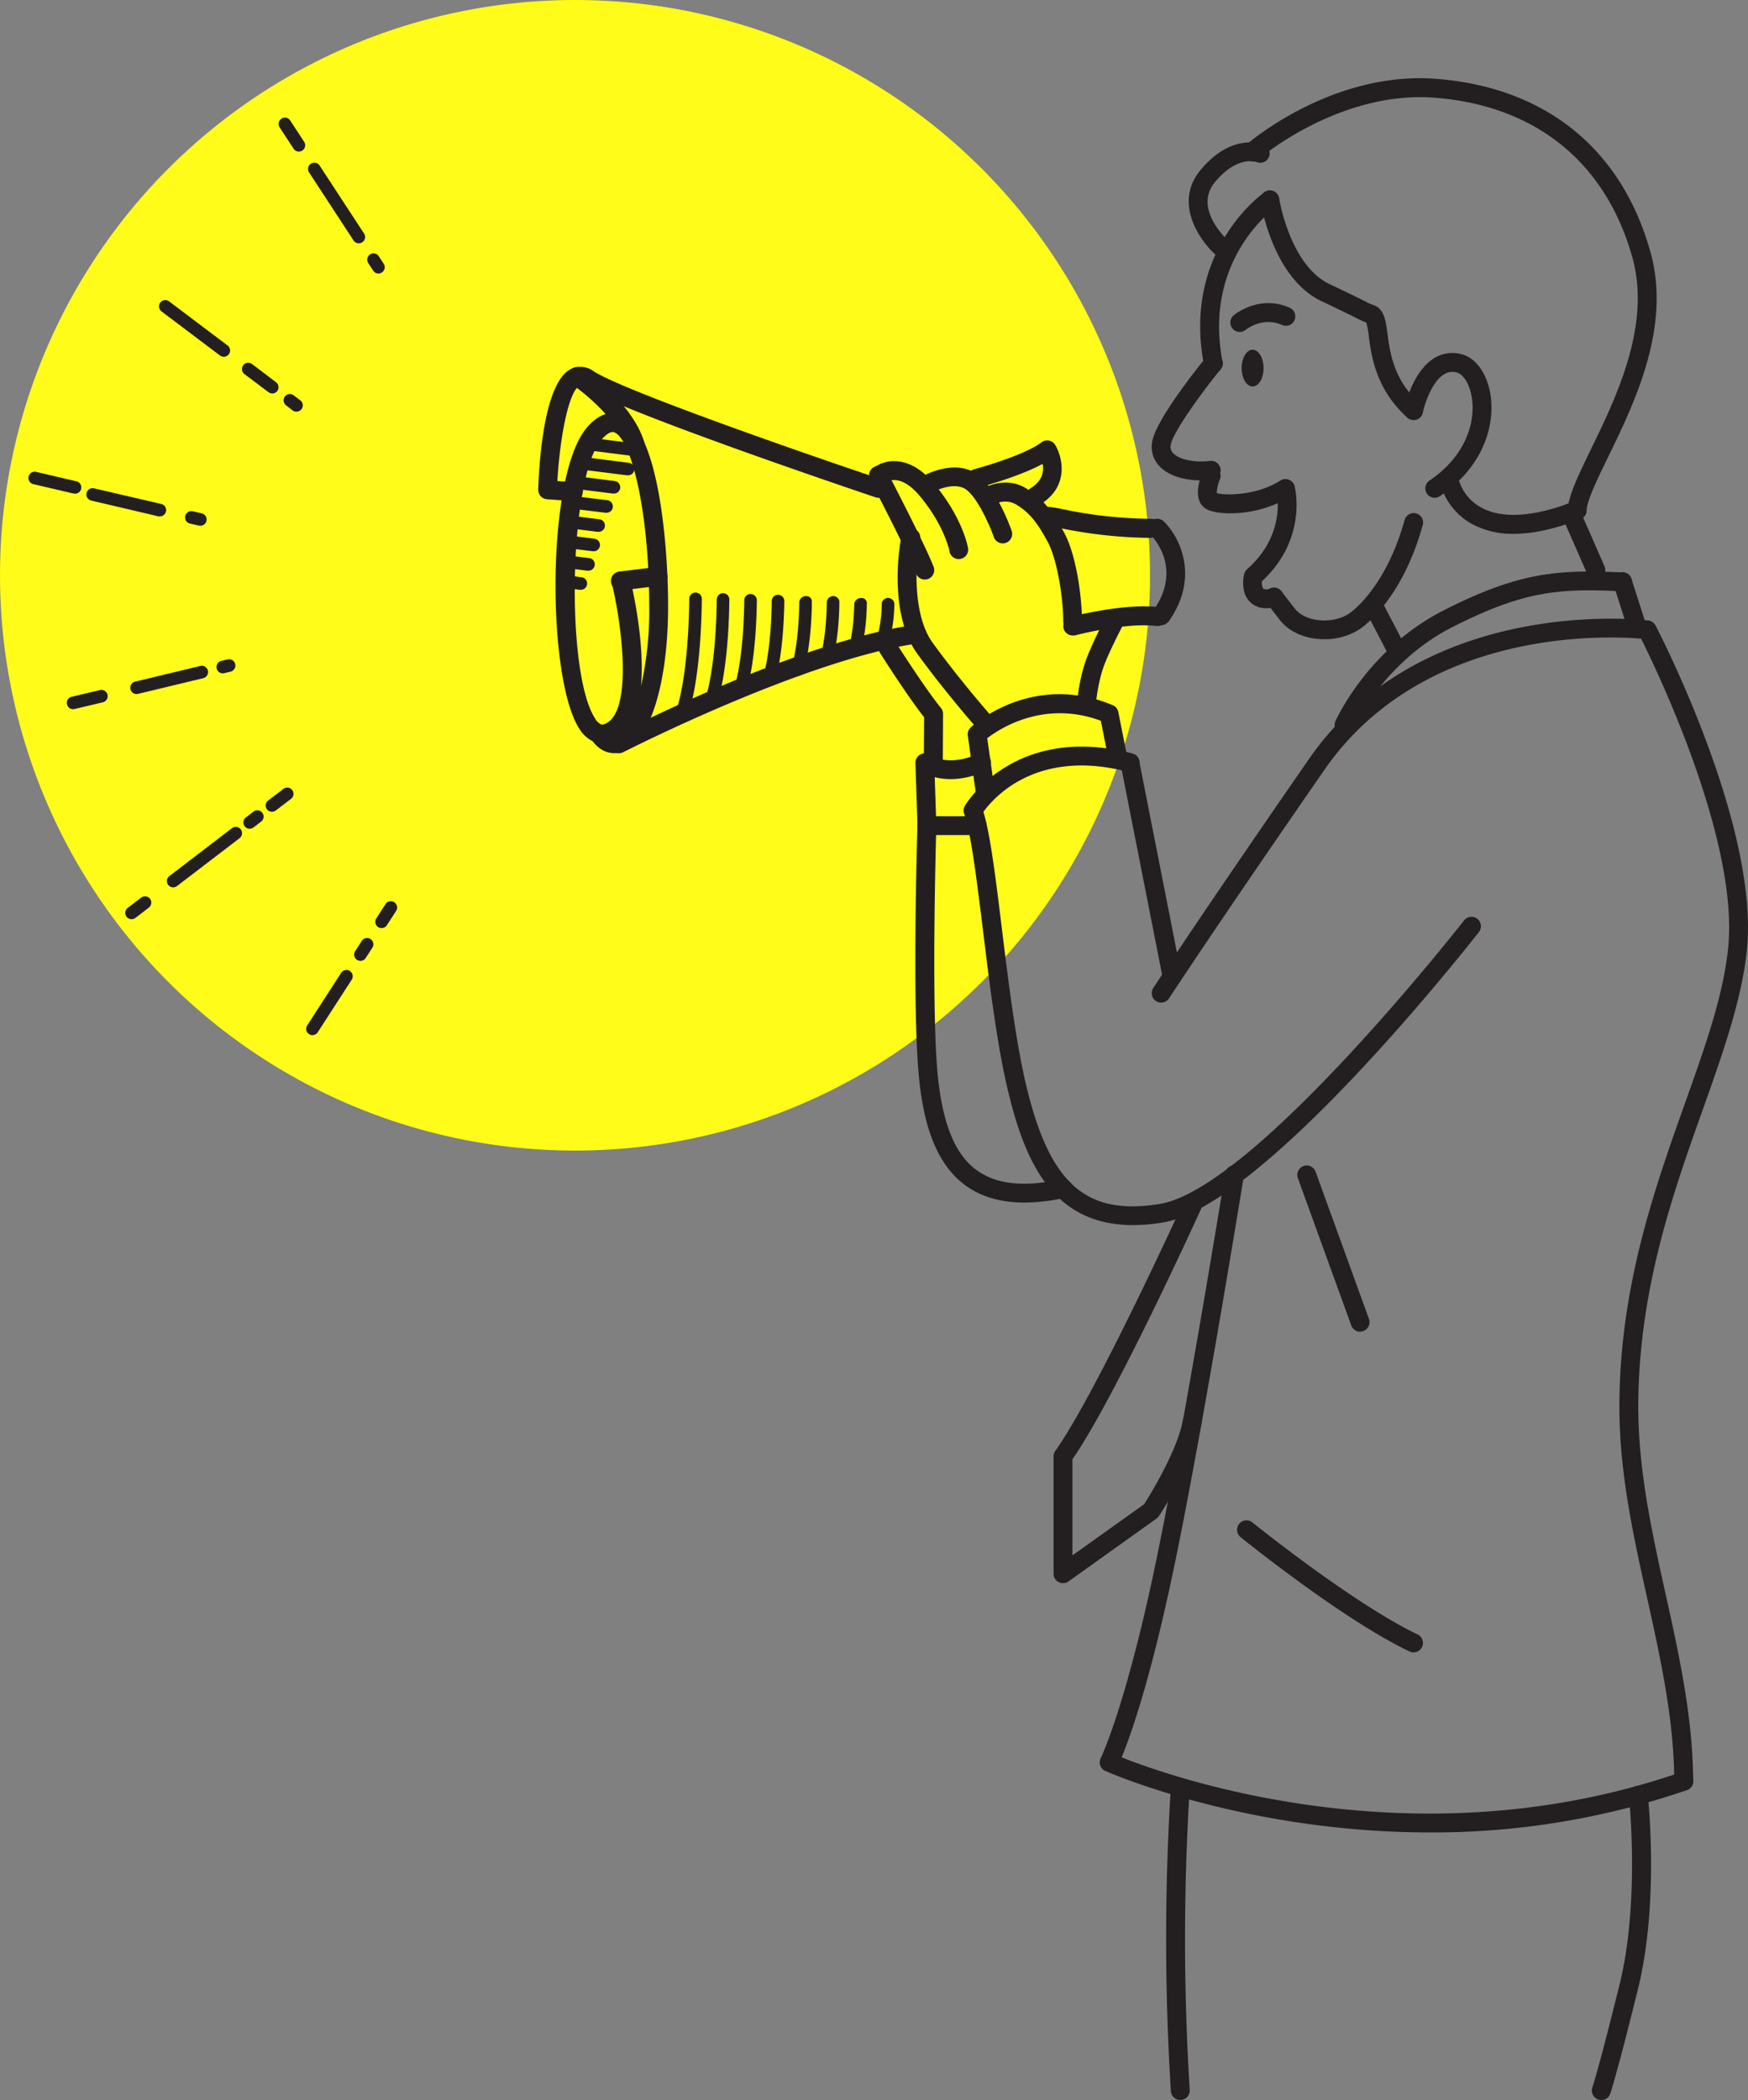 <svg xmlns="http://www.w3.org/2000/svg" viewBox="0 0 556.3 668"><rect x="0" y="0" width="556.3" height="668" fill="#808080" stroke="none"/><defs><style>.cls-2{fill:#231f20}</style></defs><g id="レイヤー_2" data-name="レイヤー 2"><circle cx="183" cy="183" r="183" fill="#fffc19" id="レイヤー_2-2" data-name="レイヤー 2"/><g id="character"><path class="cls-2" d="M386.12 118.6a3 3 0 01-2.94-2.43c-7-36.06 18.16-54.27 19.23-55a3 3 0 013.46 4.9c-1 .7-23 16.86-16.8 49a3 3 0 01-2.37 3.51 2.93 2.93 0 01-.58.02z"/><path class="cls-2" d="M382.13 152.79c-5.58 0-10.31-1.57-13.05-4.41a8.85 8.85 0 01-2.42-7.74c1.07-6.95 14.46-23.66 17.14-26.94a3 3 0 114.65 3.79c-6.22 7.63-15.26 20.14-15.86 24.06a2.86 2.86 0 00.81 2.66c2 2 6.65 3 11.71 2.41a3 3 0 11.68 6 32.88 32.88 0 01-3.66.17z"/><path class="cls-2" d="M391.47 163.28c-3.35 0-6.06-.52-7.49-1.32-4.63-2.59-2.17-9.65-1.3-11.76a3 3 0 015.55 2.29 12.34 12.34 0 00-1 4.37c2.39.7 12.38 1 20.25-4a3 3 0 013.23 5.06 37.08 37.08 0 01-19.24 5.36z"/><path class="cls-2" d="M403 193.46a7.07 7.07 0 01-5.2-2c-3.13-3.1-2-8.27-1.85-8.85a3 3 0 01.94-1.55c12.6-11.06 9.46-24.44 9.32-25a3 3 0 015.79-1.46c.18.69 4.14 16.85-10.36 30.27a3.64 3.64 0 00.36 2.36c.19.19 1 .42 2.86 0a3 3 0 011.47 5.82 14 14 0 01-3.33.41z"/><path class="cls-2" d="M421.43 203.33c-5.39 0-10.85-1.91-14.15-6.14-2.34-3-4.06-5.3-4.06-5.3a3 3 0 114.78-3.59s1.69 2.27 4 5.2c3.72 4.78 12.69 4.89 17.41 1.63 1.18-.81 11.68-8.55 17.57-29.59a3 3 0 115.77 1.62c-6.32 22.59-17.71 31.37-19.93 32.91a20.45 20.45 0 01-11.39 3.26zM389 81.93a3 3 0 01-2-.76c-5.43-4.84-13.47-16.72-5-27 10.18-12.35 20-8.27 20.38-8.09a3 3 0 01-2.41 5.49c-.2-.07-6.17-2.28-13.34 6.41-6.95 8.43 3.91 18.28 4.37 18.69a3 3 0 01-2 5.24z"/><path class="cls-2" d="M501.88 165.35h-.24a3 3 0 01-2.76-3.22c.36-4.66 3.48-11.07 7.42-19.18 8.11-16.68 19.22-39.52 13.19-61.1-8.49-30.23-30.78-48.26-62.85-50.76-30.33-2.37-55.78 19.26-56 19.48a3 3 0 11-3.96-4.57c1.11-1 27.57-23.48 60.43-20.92 34.77 2.71 59 22.29 68.15 55.11 6.65 23.77-5 47.8-13.56 65.35-3.52 7.24-6.56 13.49-6.83 17a3 3 0 01-2.99 2.81z"/><path class="cls-2" d="M481.73 169.81a27.11 27.11 0 01-12.86-2.92 20.75 20.75 0 01-10.37-12.62 3 3 0 015.84-1.37 14.68 14.68 0 007.44 8.74c6.64 3.44 16.67 2.72 29-2.09a3 3 0 112.17 5.59c-7.95 3.11-15.06 4.67-21.22 4.67zM449.87 133.6a3 3 0 01-2-.77c-10-9-11.41-19.54-12.25-25.86a24.46 24.46 0 00-.81-4.4 15.81 15.81 0 01-2.73-1.19c-1.43-.72-4.4-2.21-11.49-5.57-15.51-7.35-19.26-30.81-19.41-31.76a3 3 0 115.93-.91c0 .21 3.43 21.27 16.05 27.25 7.16 3.39 10.17 4.9 11.62 5.63a12.08 12.08 0 002.29 1c3.43 1.14 3.93 4.87 4.5 9.18.83 6.2 2 14.7 10.31 22.18a3 3 0 01-2 5.24zm-14.69-30.91z"/><path class="cls-2" d="M456.63 158.35a3 3 0 01-1.69-5.49c11.92-8.08 14.74-19.09 13.42-26.69-.82-4.65-3-7.23-4.73-7.67a5 5 0 00-4.11.59c-3.89 2.41-6.16 9.58-6.71 12.13a3 3 0 01-5.87-1.24c.25-1.2 2.66-11.79 9.41-16a11 11 0 018.77-1.31c4.5 1.15 8 5.92 9.15 12.45 1.65 9.45-1.68 23-16 32.69a3 3 0 01-1.64.54zM444.13 209.1a3 3 0 01-2.67-1.62l-7.24-13.89a3 3 0 015.32-2.77l7.25 13.89a3 3 0 01-1.28 4 3 3 0 01-1.38.39zM507.88 184.35a3 3 0 01-2.75-1.8l-8-18.24a3 3 0 115.5-2.41l8 18.24a3 3 0 01-1.54 4 2.86 2.86 0 01-1.21.21z"/><path class="cls-2" d="M427.75 233.6a3 3 0 01-2.74-4.23c.43-.94 10.62-23.11 34.4-35.2 24-12.2 36.38-13.07 57.11-12.07a3 3 0 11-.29 6c-20.1-1-31.28-.17-54.11 11.43-21.83 11.1-31.54 32.1-31.64 32.31a3 3 0 01-2.73 1.76z"/><path class="cls-2" d="M520.37 200.6a3 3 0 01-2.85-2.09l-4-12.5a3 3 0 115.71-1.83l4 12.5a3 3 0 01-1.94 3.77 3 3 0 01-.92.15z"/><path class="cls-2" d="M369.54 318.93a3 3 0 01-1.63-.48 3 3 0 01-.88-4.15c.13-.21 13.85-21.3 49.46-72.74 36.62-52.9 107.39-44.28 108.11-44.18a3 3 0 01-.78 5.94c-.67-.08-67.89-8.19-102.39 41.65-35.55 51.35-49.24 72.39-49.37 72.59a3 3 0 01-2.52 1.37zM338.29 503.6a3 3 0 01-3-3v-37.34a3 3 0 01.56-1.74c13-18.22 40.58-78.68 40.85-79.29a3 3 0 015.47 2.48c-1.13 2.48-27.35 60-40.88 79.5v30.56l22.83-16.28c1.74-2.73 10.59-17 12.36-26.87a3 3 0 015.91 1.06c-2.17 12.15-13.09 28.86-13.56 29.57a3.16 3.16 0 01-.76.79l-28 20a3 3 0 01-1.78.56z"/><path class="cls-2" d="M360.59 389.7c-25.79 0-34.5-20.48-39.88-43.08-3.4-14.27-5.77-33.55-7.86-50.57-2-16.08-3.84-31.26-6-37.17a3 3 0 01.21-2.53c.15-.27 15.59-26.45 53.36-16.66a3 3 0 11-1.51 5.81c-29.12-7.55-42.82 8.41-45.94 12.76 2.2 7.15 3.91 21.09 5.87 37.06 2.07 16.86 4.42 36 7.74 49.91 7.47 31.35 19 41.57 42.52 37.74 30-4.9 96.2-89.36 96.87-90.22a3 3 0 014.73 3.69c-2.82 3.56-68.38 87.18-100.7 92.45a58.83 58.83 0 01-9.41.81z"/><path class="cls-2" d="M373 313.64a3 3 0 01-2.94-2.42l-13.4-68a3 3 0 115.89-1.16l13.4 68a3 3 0 01-2.36 3.53 3.92 3.92 0 01-.59.05zM375.63 668a3 3 0 01-3-2.82 776.36 776.36 0 010-96.83 3 3 0 116 .47 772.24 772.24 0 000 96 3 3 0 01-2.81 3.17zM509.62 668a2.81 2.81 0 01-1-.17 3 3 0 01-1.85-3.82s2.09-6.14 8.67-32.8c6.54-26.48 3-59.46 2.95-59.79a3 3 0 016-.66c.15 1.39 3.7 34.35-3.09 61.89-6.71 27.16-8.75 33.1-8.83 33.34a3 3 0 01-2.85 2.01zM535.84 569.6a3 3 0 01-3-3c-.09-19.69-4.42-39.26-8.62-58.18-4.41-19.92-9-40.52-8.85-61.85.24-37.65 11.22-68.49 20.9-95.7 6.51-18.3 12.14-34.09 13.7-49.26 3.87-37.32-28.1-99.26-28.42-99.89a3 3 0 015.32-2.77c1.35 2.61 33.12 64.17 29.07 103.28-1.64 15.88-7.65 32.77-14 50.65-9.53 26.76-20.32 57.09-20.56 93.73-.12 20.65 4.37 40.92 8.71 60.51 4.26 19.24 8.67 39.12 8.76 59.46a3 3 0 01-3 3z"/><path class="cls-2" d="M455 582.89c-59.08 0-102.63-19.28-103.25-19.56a3 3 0 01-1.59-1.73 3 3 0 01.15-2.34c.07-.14 7.31-15 16.33-56.63 9.13-42.1 23.12-128.48 23.26-129.34a3 3 0 115.92.95c-.14.87-14.15 87.4-23.32 129.66-7.06 32.61-13 49-15.53 55.1 15.43 6.16 93.59 34 177.91 4.76a3 3 0 112 5.67A248.94 248.94 0 01455 582.89zM326.07 382.54c-7.44 0-13.68-1.78-18.62-5.32-10.75-7.68-13.6-22.38-14.81-32.78-2.49-21.47-.74-79.44-.66-81.9a3 3 0 116 .18c0 .6-1.81 60 .64 81 1.71 14.71 5.62 23.8 12.33 28.59 6.22 4.45 15 5.38 26.72 2.83a3 3 0 011.27 5.87 61.07 61.07 0 01-12.87 1.53z"/><path class="cls-2" d="M311 265.63h-16a3 3 0 010-6h16a3 3 0 010 6zM313.69 255.71a3 3 0 01-3-2.58L308 234a3 3 0 01.94-2.62c.78-.73 19.52-17.69 45.17-7.08a3 3 0 011.79 2.19l2.67 13.39a3 3 0 01-5.89 1.17l-2.34-11.78c-18.07-6.69-32.13 2.46-36.16 5.55l2.49 17.45a3 3 0 01-2.55 3.39 3.11 3.11 0 01-.43.05z"/><path class="cls-2" d="M295 265.63a3 3 0 01-3-2.9l-.66-20a3 3 0 014.81-2.49c.19.13 5.48 3.79 14.92-.36a3 3 0 112.41 5.49c-6.92 3-12.38 2.78-16 1.84l.5 15.35a3 3 0 01-2.9 3.1zM182.37 159.38h-.21l-8.08-.57a3 3 0 01-2.79-3.09c.25-7.85 1.71-33.82 10.3-38.28a7 7 0 017.35.66c9 5.9 63.87 25.09 91.64 34.41a3 3 0 01-1.91 5.69c-3.31-1.11-81.17-27.3-93-35.09-.86-.57-1.15-.41-1.28-.35-3.43 1.79-6.23 16.54-7 30.27l5.17.36a3 3 0 01-.21 6z"/><path class="cls-2" d="M195.47 239.58c-1.92 0-4.51-.73-6.88-3.81a10.49 10.49 0 01-4.19-3.92c-10.28-15.58-10.72-80.26 2.26-95.69 4.41-5.23 8.32-5.24 10.83-4.33 11.79 4.27 15.06 40 15.13 60.36.1 25.39-5.9 44.3-14.93 47.06a7.28 7.28 0 01-2.22.33zm-4.06-9.16a1 1 0 00.68 0c9.53-2.9 5.88-31.49 2.62-44.88a3 3 0 015.83-1.42c.72 3 4.72 20.22 3.46 34.18a110.69 110.69 0 002.62-26.05c-.11-30.37-5.87-52.83-11.18-54.75-1.34-.5-3.2 1.39-4.19 2.56-10.1 12-11.39 74-1.84 88.52a4.21 4.21 0 001.89 1.84z"/><path class="cls-2" d="M202.1 144.36a3 3 0 01-2.87-2.1c-3.31-10.56-17-19.87-17.19-20a3 3 0 013.34-5c.64.43 15.63 10.57 19.58 23.15a3 3 0 01-2 3.76 2.76 2.76 0 01-.86.19zM197 239.6a3 3 0 01-1.37-5.67c2.39-1.23 59-30.13 95.85-35.22a3 3 0 01.82 5.94c-35.84 5-93.35 34.32-93.93 34.61a3 3 0 01-1.37.34zM197.62 187.8a3 3 0 01-.36-6l11.79-1.46a3 3 0 01.73 6L198 187.78a2.3 2.3 0 01-.38.02z"/><path class="cls-2" d="M202.1 145.1h-.26l-13.72-1.74a2 2 0 11.51-4l13.72 1.73a2 2 0 01-.25 4zM199.76 151.19h-.26l-12.6-1.59a2 2 0 11.51-4l12.59 1.6a2 2 0 01-.25 4zM195.24 157H195l-9.3-1.18a2 2 0 01.51-4l9.3 1.18a2 2 0 01-.25 4zM192.91 163.1h-.26l-8.19-1a2 2 0 11.51-4l8.19 1a2 2 0 01-.25 4zM190.39 169.17h-.26l-6.89-.87a2 2 0 11.51-4l6.89.87a2 2 0 01-.25 4zM188.81 175.35h-.25l-6.54-.83a2 2 0 01.51-4l6.53.83a2 2 0 01-.25 4zM187.16 181.53h-.26l-6.1-.78a2 2 0 01.5-4l6.11.77a2 2 0 01-.25 4zM184.72 187.61h-.26l-4.88-.62a2 2 0 01.5-4l4.89.62a2 2 0 01-.25 4zM281.11 205.36a2 2 0 01-.58-.09 2 2 0 01-1.34-2.49 43.26 43.26 0 001.43-10.58 2 2 0 012-2 2 2 0 012 2 46.34 46.34 0 01-1.6 11.74 2 2 0 01-1.91 1.42zM272 208.59a2 2 0 01-.58-.09 2 2 0 01-1.33-2.49c1.63-5.39 1.77-12.63 1.78-14a2.22 2.22 0 012.24-1.79 1.65 1.65 0 011.76 1.84c0 1.52-.17 9.27-2 15.18a2 2 0 01-1.87 1.35zM262.89 211.82a2 2 0 01-1.91-2.58c1.89-6.25 2.12-14.94 2.14-17.45a2.07 2.07 0 012.07-2.17 1.93 1.93 0 011.93 2.17c0 2.73-.27 11.89-2.31 18.65a2 2 0 01-1.92 1.38zM253.79 215.05a1.9 1.9 0 01-.58-.09 2 2 0 01-1.34-2.49c2.2-7.3 2.47-17.84 2.5-20.9a2.1 2.1 0 012.15-1.95 1.72 1.72 0 011.85 1.9c0 3.3-.32 14.32-2.67 22.12a2 2 0 01-1.91 1.41zM244.68 218.27a1.93 1.93 0 01-.58-.08 2 2 0 01-1.34-2.49c2.5-8.3 2.82-20.71 2.85-24.32v-.24a2 2 0 014 .12c-.05 3.9-.38 16.79-3 25.59a2 2 0 01-1.93 1.42zM235.57 221.5a2.24 2.24 0 01-.57-.08 2 2 0 01-1.34-2.49c2.71-9 3.14-22.39 3.2-27.72v-.33a2 2 0 014 .14v.24c-.06 5.5-.51 19.31-3.37 28.82a2 2 0 01-1.92 1.42zM226.46 224.73a2.3 2.3 0 01-.57-.08 2 2 0 01-1.34-2.49c3-10 3.49-25.14 3.56-31.16v-.37a2 2 0 014 .14v.28c-.07 6.19-.57 21.73-3.73 32.26a2 2 0 01-1.92 1.42zM217.36 228a2 2 0 01-.58-.09 2 2 0 01-1.34-2.49c3.31-11 3.84-27.84 3.91-34.57v-.43a2 2 0 014 .15v.33c-.07 6.89-.62 24.16-4.08 35.67a2 2 0 01-1.91 1.43z"/><path class="cls-2" d="M297 246.92a3 3 0 01-3-3l.1-15.76c-5.41-6.86-13.67-19.86-14-20.44a3 3 0 015.07-3.21c.09.14 9.16 14.42 14.29 20.71a3 3 0 01.67 1.92l-.1 16.82a3 3 0 01-3.03 2.96zM294.32 184.35a3 3 0 01-2.8-1.92c-2.72-7-14.44-29.47-14.55-29.69a3 3 0 115.31-2.78c.49.93 12 23 14.83 30.3a3 3 0 01-2.79 4.09z"/><path class="cls-2" d="M312.26 231.6a3 3 0 01-2.26-1c-.1-.11-9.82-11.23-18.12-22.72-9.48-13.13-5.44-36.26-4.8-37.91a3 3 0 015.61 2.13c-.87 2.82-3.08 22.38 4.06 32.27 8.12 11.25 17.67 22.17 17.76 22.28a3 3 0 01-2.25 5zM305.12 177.85a3 3 0 01-2.95-2.5c0-.06-1.55-8.16-9.49-17.62-6.36-7.56-10.66-4.46-11.13-4.09a3 3 0 01-4.2-.39 3 3 0 01.3-4.16 11 11 0 017.84-2.36c4.1.32 8.07 2.72 11.78 7.14 9.07 10.8 10.75 20.08 10.81 20.47a3 3 0 01-2.45 3.46 2.94 2.94 0 01-.51.05zM366.33 171.1a148.3 148.3 0 01-29.8-3.29c-1-.21-2.13-.42-2.7-.51a2.82 2.82 0 01-.82 0 3 3 0 01-2.7-3.28 3.17 3.17 0 011.23-2.16c1.27-.94 2.21-.75 6.17 0a140.79 140.79 0 0028.62 3.17 3 3 0 010 6zm-30.05-6.41zm0 0zm0 0zm0 0zm0 0zm0 0zm0 0zm0 0zm0 0zM341.37 202.15a3 3 0 01-.75-5.9c.69-.18 17.17-4.44 28.11-3.13a3 3 0 01-.71 6c-9.83-1.18-25.73 2.93-25.89 3a2.84 2.84 0 01-.76.03z"/><path class="cls-2" d="M369.54 198.87a3 3 0 01-2.45-4.73c9.51-13.53-.39-23.48-.81-23.9a3 3 0 114.19-4.29c4.87 4.77 11.45 17.52 1.53 31.64a3 3 0 01-2.46 1.28zM319.12 172.85a3 3 0 01-2.82-2c-1.11-3.12-4.81-11.88-8.56-14.92s-10.18.3-10.24.33a3 3 0 01-2.75-5.33c.41-.21 10.07-5.08 16.76.33 5.74 4.65 10 16.28 10.44 17.58a3 3 0 01-1.82 3.83 3 3 0 01-1.01.18z"/><path class="cls-2" d="M329.63 160.85a3 3 0 01-1.63-5.55c3.89-2.42 4.25-5.49 3.81-7.74-7.54 4.11-19.52 7.3-20.11 7.46a3 3 0 11-1.53-5.8c4.33-1.15 16.59-4.91 21.26-8.5a3 3 0 012.37-.57 3 3 0 012 1.37c2 3.21 5 12.86-4.64 18.87a3 3 0 01-1.53.46z"/><path class="cls-2" d="M341.37 200.6a3 3 0 01-3-3c0-7.77-2-19.73-4.89-25.15-3.07-5.7-5.6-9.3-10.15-12-3.4-2-7.18 0-7.22 0a3 3 0 11-3-5.21c.27-.16 6.85-3.82 13.28 0 5.71 3.43 8.85 7.85 12.35 14.34 3.86 7.16 5.6 20.68 5.6 28a3 3 0 01-2.97 3.02zM345.88 225.85h-.26a3 3 0 01-2.73-3.25 57.53 57.53 0 012.39-11.69c1.81-5.42 6.49-14.33 6.69-14.7a3 3 0 115.31 2.8c0 .09-4.66 8.84-6.31 13.8a52.34 52.34 0 00-2.11 10.31 3 3 0 01-2.98 2.73zM394.56 105.6a3 3 0 01-1.93-5.3c.33-.28 8.1-6.65 17.7-2.45a3 3 0 11-2.41 5.49c-6.21-2.71-11.38 1.51-11.44 1.56a3 3 0 01-1.92.7zM402.13 117.1c0 3.22-1.56 5.83-3.49 5.83s-3.49-2.61-3.49-5.83 1.56-5.84 3.49-5.84 3.49 2.62 3.49 5.84zM121.44 295.23a2 2 0 01-1.08-.32 2 2 0 01-.6-2.77l2.94-4.55a2 2 0 013.36 2.18l-2.94 4.54a2 2 0 01-1.68.92zM114.71 305.65a2.09 2.09 0 01-1.09-.32 2 2 0 01-.59-2.77l2.07-3.2a2 2 0 113.35 2.18l-2.06 3.19a2 2 0 01-1.68.92zM99.44 329.27a2 2 0 01-1.08-.32 2 2 0 01-.59-2.76l10.81-16.74a2 2 0 013.36 2.17l-10.82 16.74a2 2 0 01-1.68.91zM86.57 258.22a2 2 0 01-1.6-.78 2 2 0 01.38-2.8l4.92-3.76a2 2 0 012.43 3.17l-4.92 3.76a2 2 0 01-1.21.41zM79.5 263.62a2 2 0 01-1.21-3.62l2.32-1.77a2 2 0 112.39 3.2l-2.32 1.78a2 2 0 01-1.18.41zM55.11 282.27a2 2 0 01-1.21-3.59l19.83-15.16a2 2 0 112.43 3.17l-19.83 15.16a2 2 0 01-1.22.42zM41.87 292.39a2 2 0 01-1.22-3.59l4.22-3.22a2 2 0 112.42 3.18L43.08 292a2 2 0 01-1.21.39zM71.14 214.18a2 2 0 01-.46-4l1.74-.41a2 2 0 11.93 3.89l-1.75.41a1.82 1.82 0 01-.46.11zM43.43 220.78a2 2 0 01-.46-3.94l20.78-5a2 2 0 012.41 1.48 2 2 0 01-1.48 2.41l-20.78 5a2.5 2.5 0 01-.47.05zM23.24 225.59a2 2 0 01-.46-3.94l9-2.14a2 2 0 11.93 3.89l-9 2.14a1.8 1.8 0 01-.47.05zM63.74 167.25a2.3 2.3 0 01-.45-.05l-2.84-.66a2 2 0 01.91-3.9l2.84.66a2 2 0 01-.46 3.95zM50.91 164.26a1.73 1.73 0 01-.45 0l-21.29-5a2 2 0 11.9-3.89l21.29 4.95a2 2 0 01-.45 3.94zM23.87 157a2.3 2.3 0 01-.45 0l-12.82-3a2 2 0 01.9-3.9l12.82 3a2 2 0 01-.45 3.95zM94.3 130.94a2 2 0 01-1.2-.41L91 128.9a2 2 0 012.41-3.19l2.15 1.63a2 2 0 01-1.21 3.6zM86.65 125.15a2 2 0 01-1.2-.4L77.8 119a2 2 0 012.41-3.2l7.65 5.79a2 2 0 01-1.21 3.59zM71.22 113.49a2 2 0 01-1.2-.4l-18.57-14a2 2 0 112.41-3.19l18.57 14a2 2 0 01-1.21 3.59zM120.44 87a2 2 0 01-1.67-.9l-1.51-2.31a2 2 0 113.34-2.19l1.51 2.31a2 2 0 01-1.67 3.09zM114.19 77.39a2 2 0 01-1.68-.91L98.36 54.85a2 2 0 113.35-2.19l14.15 21.63a2 2 0 01-1.67 3.1zM95.11 48.21a2 2 0 01-1.68-.91L89 40.52a2 2 0 013.35-2.19l4.44 6.78a2 2 0 01-1.67 3.1zM432.86 423.62a3 3 0 01-2.82-2l-17-46.86a3 3 0 115.64-2.05l17 46.86a3 3 0 01-2.82 4zM449.87 525.62a3 3 0 01-1.29-.29c-21.05-10-52.44-35.3-53.77-36.37a3 3 0 013.77-4.67c.32.26 32.17 25.9 52.59 35.63a3 3 0 01-1.3 5.7z"/></g></g></svg>